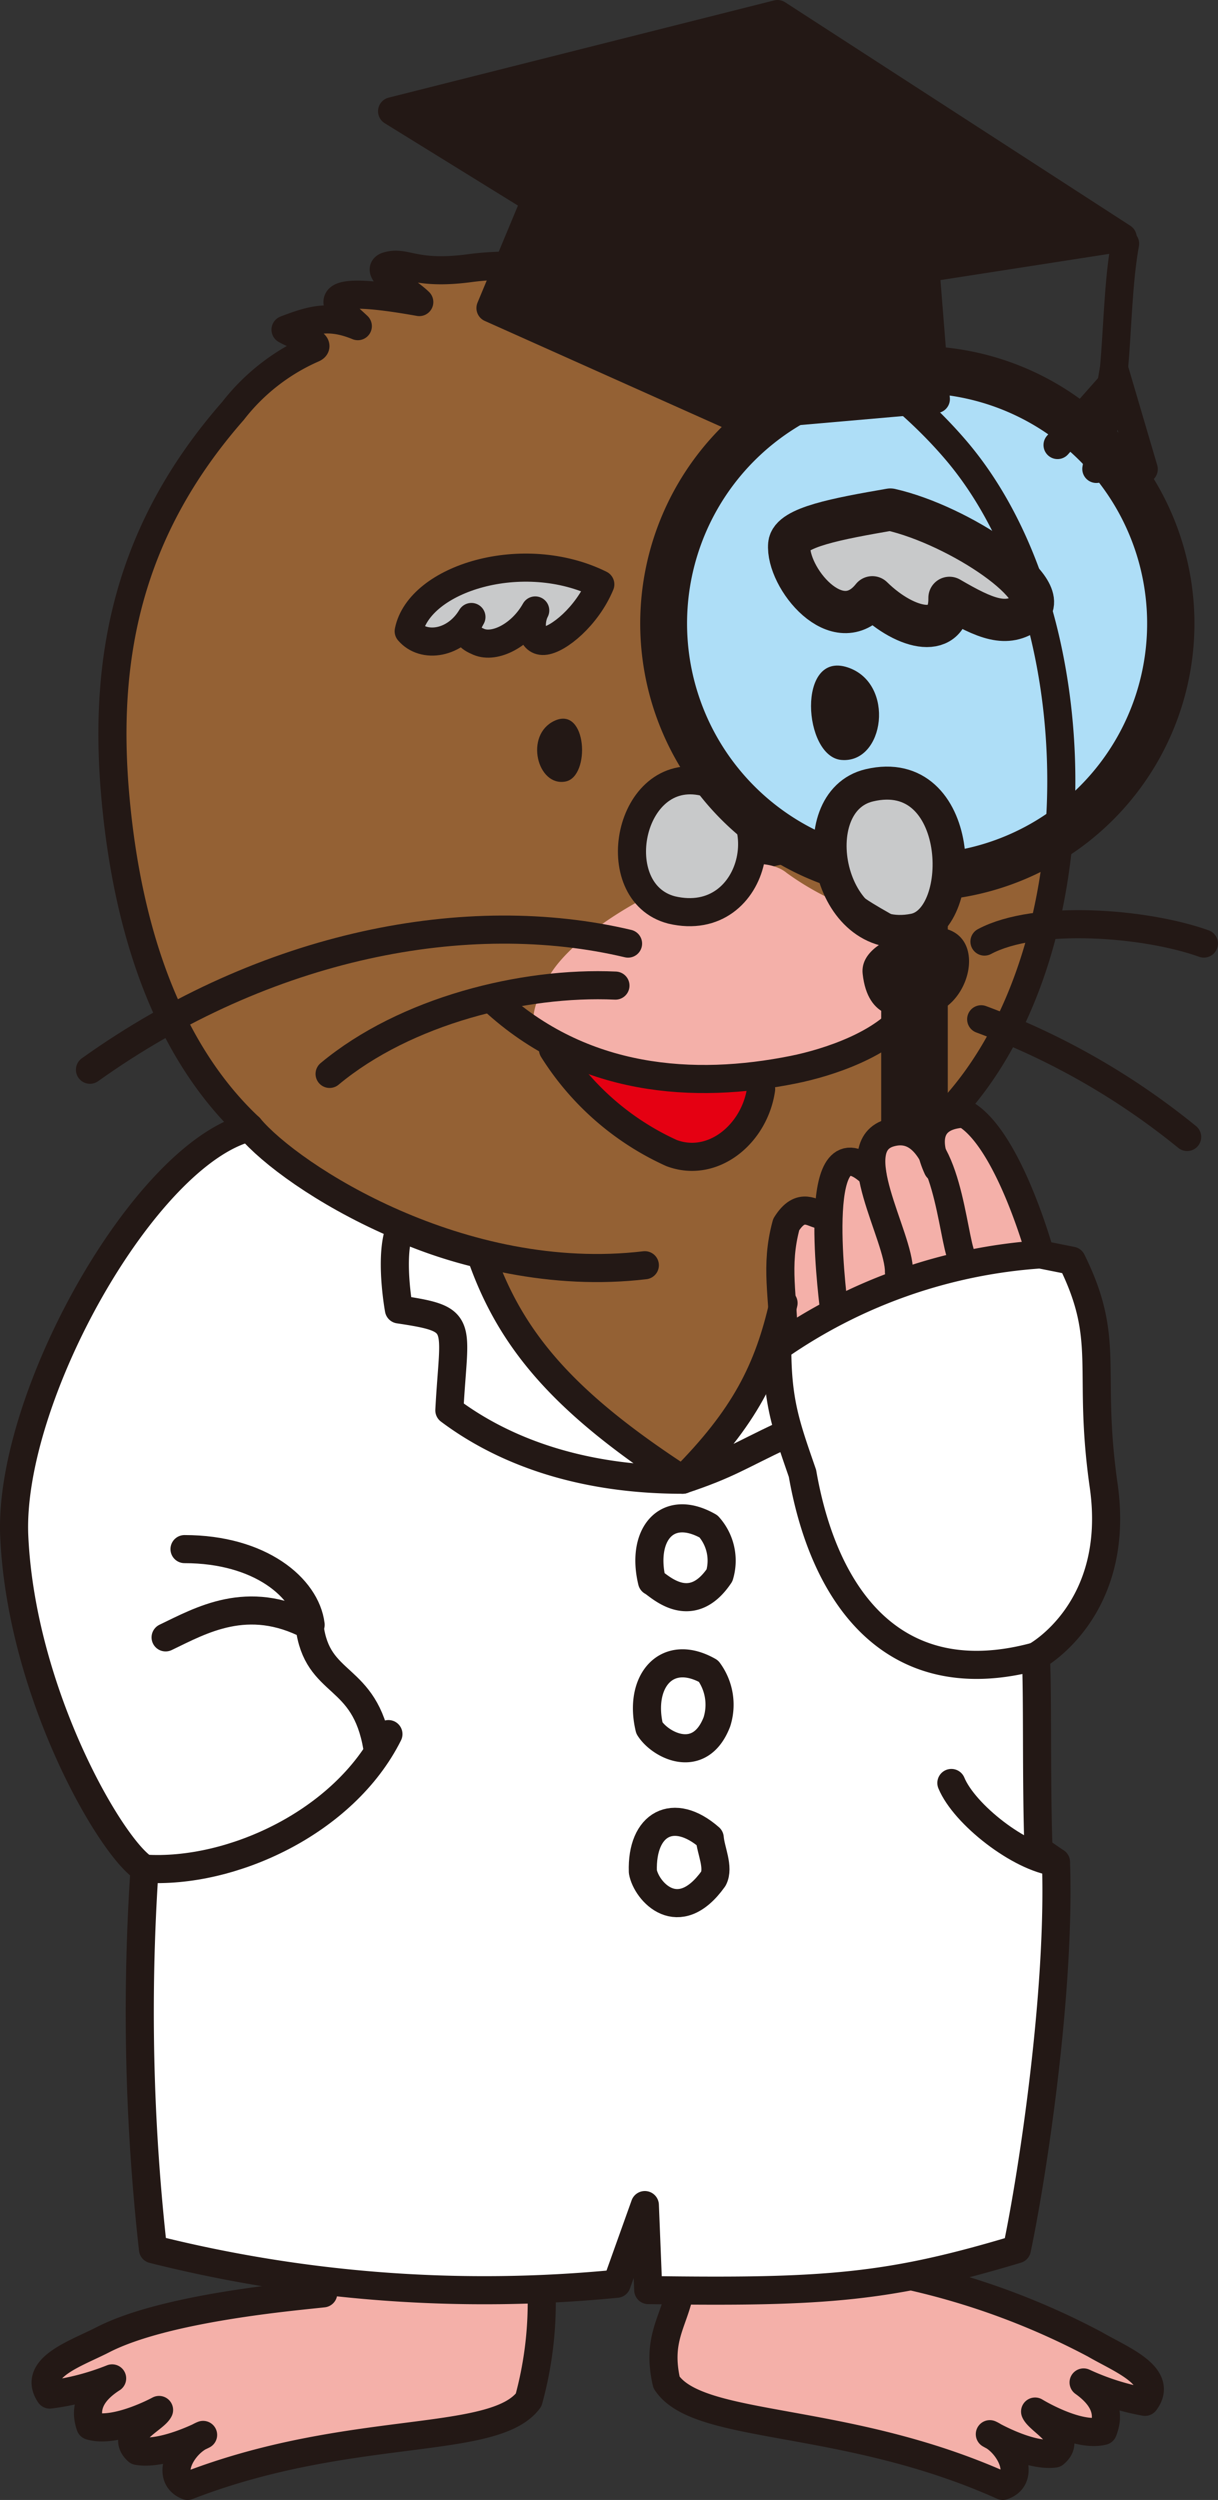 <svg xmlns="http://www.w3.org/2000/svg" viewBox="0 0 96.578 198.175">
  <rect x="0" y="0" width="96.578" height="198.175" fill="#333333" stroke="none"/>
  <defs>
    <style>
      .cls-1 {
        isolation: isolate;
      }

      .cls-2 {
        fill: #946134;
      }

      .cls-12, .cls-3 {
        fill: none;
      }

      .cls-10, .cls-12, .cls-13, .cls-15, .cls-3, .cls-5, .cls-8, .cls-9 {
        stroke: #231815;
        stroke-linecap: round;
        stroke-linejoin: round;
      }

      .cls-3, .cls-9 {
        stroke-width: 2.618px;
        mix-blend-mode: multiply;
      }

      .cls-10, .cls-4 {
        fill: #f4b0a9;
      }

      .cls-5, .cls-8, .cls-9 {
        fill: #c8c9ca;
      }

      .cls-10, .cls-12, .cls-13, .cls-15, .cls-5 {
        stroke-width: 2.228px;
      }

      .cls-6 {
        fill: #aedef7;
      }

      .cls-13, .cls-7 {
        fill: #231815;
      }

      .cls-8 {
        stroke-width: 3.348px;
      }

      .cls-11 {
        fill: #fff;
      }

      .cls-14, .cls-15 {
        fill: #e50012;
      }
    </style>
  </defs>
  <title>49871ef0-e231-45d9-b23a-d8e8719a695b</title>
  <g class="cls-1">
    <g id="レイヤー_1" data-name="レイヤー 1">
      <g>
        <path class="cls-2" d="M52.726,117.874c-14,1-22-18-34-28l-.1-.1a7.976,7.976,0,0,1,1.154-.4c-6.032-5.653-9.635-14.706-10.648-26.369-.942-10.83.984-20.9,9.34-30.43a16.32,16.32,0,0,1,6.337-4.94c.869-.373-1.328-1-2.17-1.5,2.188-.842,3.534-1.178,5.731-.279-1.3-1.242-4.553-3.593,4.873-1.91-.891-.89-3.732-2.5-2.525-2.861,1.476-.436,2.105.764,6.538.172,3.559-.476,7.629-.026,11.642.164,9.449.447,20.611,6.867,26.934,14.308,10.994,12.939,11.311,39.529-.354,52.207.056.007.109.023.164.034C66.709,98,63.692,117.874,52.726,117.874Z"/>
        <path class="cls-2" d="M18.629,89.779l.1.1c12,10,20,29,34,28,10.967,0,13.983-19.875,22.919-29.905,3.917.774,6.836,11.466,6.836,11.466l2.5.5c3.15,6.362,1.211,8.592,2.53,17.83,1.411,9.88-5.38,13.532-5.38,13.532.162,2.913.02,9.758.213,15.359l1.385.954c.353,10.136-1.8,24.527-3.1,30.687-10,3-15,3.456-29.23,3.236l-.27-6.736-2.23,6.236a107.854,107.854,0,0,1-36.77-2.736c2.666-4.333-3-10.833-.667-30.166C8.855,146.567,1.7,134.294,1.131,121.8.653,111.3,10.5,93.223,18.629,89.779Z"/>
        <path class="cls-3" d="M65.567,68a5.708,5.708,0,0,0-6.723.616"/>
        <path class="cls-4" d="M42.718,81.894c5.035,3.02,12.345,4.476,20.181,2.9,2.769-.556,7.258-2.026,9.1-4.648,3.5-4.974-.6-5.664-4.045-8.014a22.114,22.114,0,0,1-5.565-2.926c-3.472-2.893-16,3.333-18.835,8.154C41.33,81.149,42.718,81.894,42.718,81.894Z"/>
        <path class="cls-5" d="M53.252,72.134c6.928,1.637,8.88-8.714,2.547-10.154C49.821,60.62,47.891,70.741,53.252,72.134Z"/>
        <g>
          <g>
            <path class="cls-6" d="M71.737,102.192V71.236a1.871,1.871,0,0,0-1.63-1.855,20.119,20.119,0,1,1,4.836.051,1.871,1.871,0,0,0-1.667,1.86v30.965Z"/>
            <path class="cls-7" d="M72.726,31.169a18.257,18.257,0,0,1,2.013,36.4,3.731,3.731,0,0,0-2.2,1.04,3.731,3.731,0,0,0-2.186-1.087,18.256,18.256,0,0,1,2.378-36.356m0-3.742a22,22,0,0,0-2.859,43.809v32.751l5.28.221V71.291a22,22,0,0,0-2.421-43.864Z"/>
          </g>
          <path class="cls-8" d="M70.6,40.392c5.448,1.232,13.124,6.395,10.921,8.082-1.7,1.3-3.393.57-6.235-1.082.069,3.326-3.407,2.609-6.117-.046-2.756,3.461-6.82-1.606-6.589-4.191C62.7,41.8,66.424,41.114,70.6,40.392Z"/>
          <path class="cls-7" d="M66.713,60.242c-3.037-.265-3.545-8.686.507-7.335C71.015,54.172,70.147,60.541,66.713,60.242Z"/>
        </g>
        <path class="cls-9" d="M72.487,73.723c4.293-.843,3.956-13.25-3.559-11.47C63.451,63.55,65.567,75.108,72.487,73.723Z"/>
        <path class="cls-10" d="M72.079,180.4a58.464,58.464,0,0,1,14.731,5.436c2.059,1.2,5.519,2.51,3.981,4.561a20.029,20.029,0,0,1-4.87-1.538c1.794,1.281,2.051,2.565,1.537,3.846-2.051.513-5.383-1.538-5.383-1.538.33.772,3.076,2.05,1.538,3.332-2.05.257-5.126-1.538-5.126-1.538,1.57.719,2.941,3.447,1.025,4.1-12.56-5.64-24.1-4.357-26.66-8.2-.769-3.332.488-4.693,1-7"/>
        <path class="cls-4" d="M61.631,106.8a41.277,41.277,0,0,1,20.85-7.362s-3-11-7-11.5l.65.362c-2.529.257-2.773,2.154-1.793,4.3l.587,1.368c-.739-2.553-1.949-4.812-4.306-4.179-1.913.515-1.733,2.575-1.083,4.858l-.373-1.577c-2.884-2.746-3.5.761-3.475,4.513L65.131,96.3c-.65-.028-1.613-1.114-2.789.767-.916,3.359-.2,5.686-.211,9.233Z"/>
        <path class="cls-10" d="M42.941,181.534a29.289,29.289,0,0,1-1.025,8.715c-2.759,3.708-14.213,1.83-27.048,6.813-1.88-.753-.369-3.406,1.236-4.043,0,0-3.165,1.633-5.2,1.27-1.47-1.36,1.339-2.493,1.708-3.248,0,0-3.434,1.876-5.455,1.258-.445-1.307-.123-2.574,1.734-3.761a20.045,20.045,0,0,1-4.943,1.283c-1.43-2.127,2.1-3.26,4.213-4.348,4.991-2.566,15.293-3.428,17.469-3.676"/>
        <path class="cls-11" d="M38.154,99.255a48.185,48.185,0,0,1-18.371-9.88C11.464,91.464.631,110.8,1.131,121.8c.568,12.5,7.725,24.77,10.333,26.334-2.333,19.333,3.333,25.833.667,30.166a107.854,107.854,0,0,0,36.77,2.736l2.23-6.236.27,6.736c14.231.22,19.23-.236,29.23-3.236,1.295-6.159,3.451-20.551,3.1-30.687l-1.385-.954c-.193-5.6-.051-12.446-.213-15.359,0,0,6.791-3.652,5.38-13.532-1.319-9.238.62-11.468-2.53-17.83l-2.5-.5a42.809,42.809,0,0,0-21.472,7.537c-1.708,3.417-6.264,10.25-6.878,10.325C47.342,113.521,40.509,106.687,38.154,99.255Z"/>
        <path class="cls-12" d="M75.48,87.935c11.664-12.678,11.348-39.268.354-52.207C69.512,28.287,58.35,21.867,48.9,21.42c-4.013-.19-8.082-.64-11.642-.164-4.433.592-5.062-.608-6.538-.172-1.207.357,1.635,1.972,2.525,2.861-9.426-1.683-6.176.668-4.873,1.91-2.2-.9-3.543-.563-5.731.279.842.5,3.039,1.129,2.17,1.5a16.32,16.32,0,0,0-6.337,4.941c-8.355,9.529-10.282,19.6-9.34,30.43,1.014,11.663,4.616,20.716,10.648,26.369C11.464,91.464.631,110.8,1.131,121.8c.568,12.5,7.725,24.77,10.333,26.334a169.334,169.334,0,0,0,.667,30.166,107.854,107.854,0,0,0,36.77,2.736l2.23-6.236.27,6.736c14.231.22,19.23-.236,29.23-3.236,1.295-6.159,3.451-20.551,3.1-30.687l-1.385-.954c-.193-5.6-.051-12.446-.213-15.359,0,0,6.791-3.652,5.38-13.532-1.319-9.238.62-11.468-2.53-17.83l-2.5-.5S79.48,88.435,75.48,87.935Z"/>
        <path class="cls-12" d="M82.131,131.3c-11,3-16.731-4.358-18.5-14.5-1.289-3.736-2-5.618-2-10a41.277,41.277,0,0,1,20.85-7.362"/>
        <path class="cls-5" d="M47.6,46.323c-1.053,2.535-3.357,4.416-4.477,4.485s-1.12-1.613-.683-2.417c-1.111,1.982-3.209,3.031-4.479,2.487-.741-.318-1.346-.673-.58-1.968-1.271,2.137-3.783,2.519-4.975,1.126C33.246,45.828,41.494,43.3,47.6,46.323Z"/>
        <path class="cls-12" d="M76.131,88.3c-2.529.257-2.773,2.154-1.793,4.3"/>
        <path class="cls-12" d="M76.131,99.3c-.748-2.479-1.285-10.647-5.512-9.512-3.826,1.028.72,8.242.661,11.043"/>
        <path class="cls-12" d="M69.163,93.066c-4.939-4.7-3.228,8.941-3.032,10.731"/>
        <path class="cls-12" d="M65.131,96.3c-.65-.028-1.613-1.114-2.789.767-.916,3.359-.2,5.686-.211,9.233"/>
        <path class="cls-12" d="M54.131,117.3c-9.432-6.118-13.666-11.059-16.017-17.88A37.321,37.321,0,0,1,31.762,97.3c-.94,2.117-.131,6.5-.131,6.5,5.307.795,4.365,1.03,4,8C39.631,114.8,45.631,117.3,54.131,117.3Z"/>
        <path class="cls-12" d="M62.106,113.766c-3.588,1.694-4.393,2.337-7.976,3.531,4.918-4.942,6.8-8.706,8-14"/>
        <path class="cls-12" d="M29.922,138.553c-1-6-4.791-4.756-5.383-9.691-4.908-2.564-8.6-.409-11.408.936"/>
        <path class="cls-12" d="M24.631,128.8c-.361-2.931-4-6-10-6"/>
        <path class="cls-12" d="M51.7,125.368c.449.194,3.011,2.985,5.351-.49A4.064,4.064,0,0,0,56.182,121C52.859,119.107,50.81,121.674,51.7,125.368Z"/>
        <path class="cls-12" d="M51.494,136.986c.862,1.372,4,3,5.35-.49a4.494,4.494,0,0,0-.662-4.023C52.859,130.582,50.605,133.291,51.494,136.986Z"/>
        <path class="cls-12" d="M50.973,148.374c.279,1.56,2.824,4.423,5.594.552.467-.893-.211-2.241-.291-3.24C53.4,143.165,50.847,144.577,50.973,148.374Z"/>
        <path class="cls-12" d="M19.783,89.375c3.275,3.926,16.81,12.642,31.348,10.922"/>
        <path class="cls-12" d="M30.8,137.464c-3.5,7-12.48,11.11-19.333,10.667"/>
        <path class="cls-12" d="M83.728,147.611c-2.885-.361-7.258-3.776-8.292-6.272"/>
        <path class="cls-12" d="M78.06,74.64c4.07-2.176,12.736-1.51,17.4.157"/>
        <path class="cls-7" d="M44.853,61.95c1.988-.4,1.7-6.009-.883-4.813C41.556,58.257,42.605,62.4,44.853,61.95Z"/>
        <path class="cls-12" d="M48.8,78.13c-7.333-.334-16.666,2-22.666,7"/>
        <path class="cls-12" d="M94.131,90.13A57.446,57.446,0,0,0,77.8,80.8"/>
        <path class="cls-12" d="M49.8,74.8c-12.666-3-28.666,0-42.666,10"/>
        <polygon class="cls-13" points="61.648 1.114 89.021 18.831 73.377 21.26 74.206 31.636 58.152 33.039 38.891 24.422 42.463 15.848 31.09 8.82 61.648 1.114"/>
        <path class="cls-12" d="M89.211,19.311c-.543,2.969-.592,6.666-.877,9.88"/>
        <polyline class="cls-12" points="90.69 37.192 88.334 29.191 86.93 37.172"/>
        <line class="cls-12" x1="88.231" y1="30.34" x2="83.855" y2="35.278"/>
        <path class="cls-14" d="M43.851,83.2a21.633,21.633,0,0,0,9.4,8.206c3.287,1.231,6.592-1.522,7.1-5.071L62.9,84.8c-7.836,1.573-16.746,1.029-23.846-5.564Z"/>
        <path class="cls-15" d="M43.851,83.2a21.633,21.633,0,0,0,9.4,8.206c3.287,1.231,6.592-1.522,7.1-5.071"/>
        <path class="cls-12" d="M67.957,72.134C71.4,74.484,75.5,75.174,72,80.148c-1.846,2.622-6.334,4.093-9.1,4.648-7.836,1.573-16.746,1.029-23.846-5.564"/>
        <path class="cls-7" d="M73.764,80.4c3.811-.86,4.946-8.531-1.692-6.565-1.466.435-3.878,1.472-3.67,3.363C68.8,80.8,71.281,80.962,73.764,80.4Z"/>
      </g>
    </g>
  </g>
</svg>

